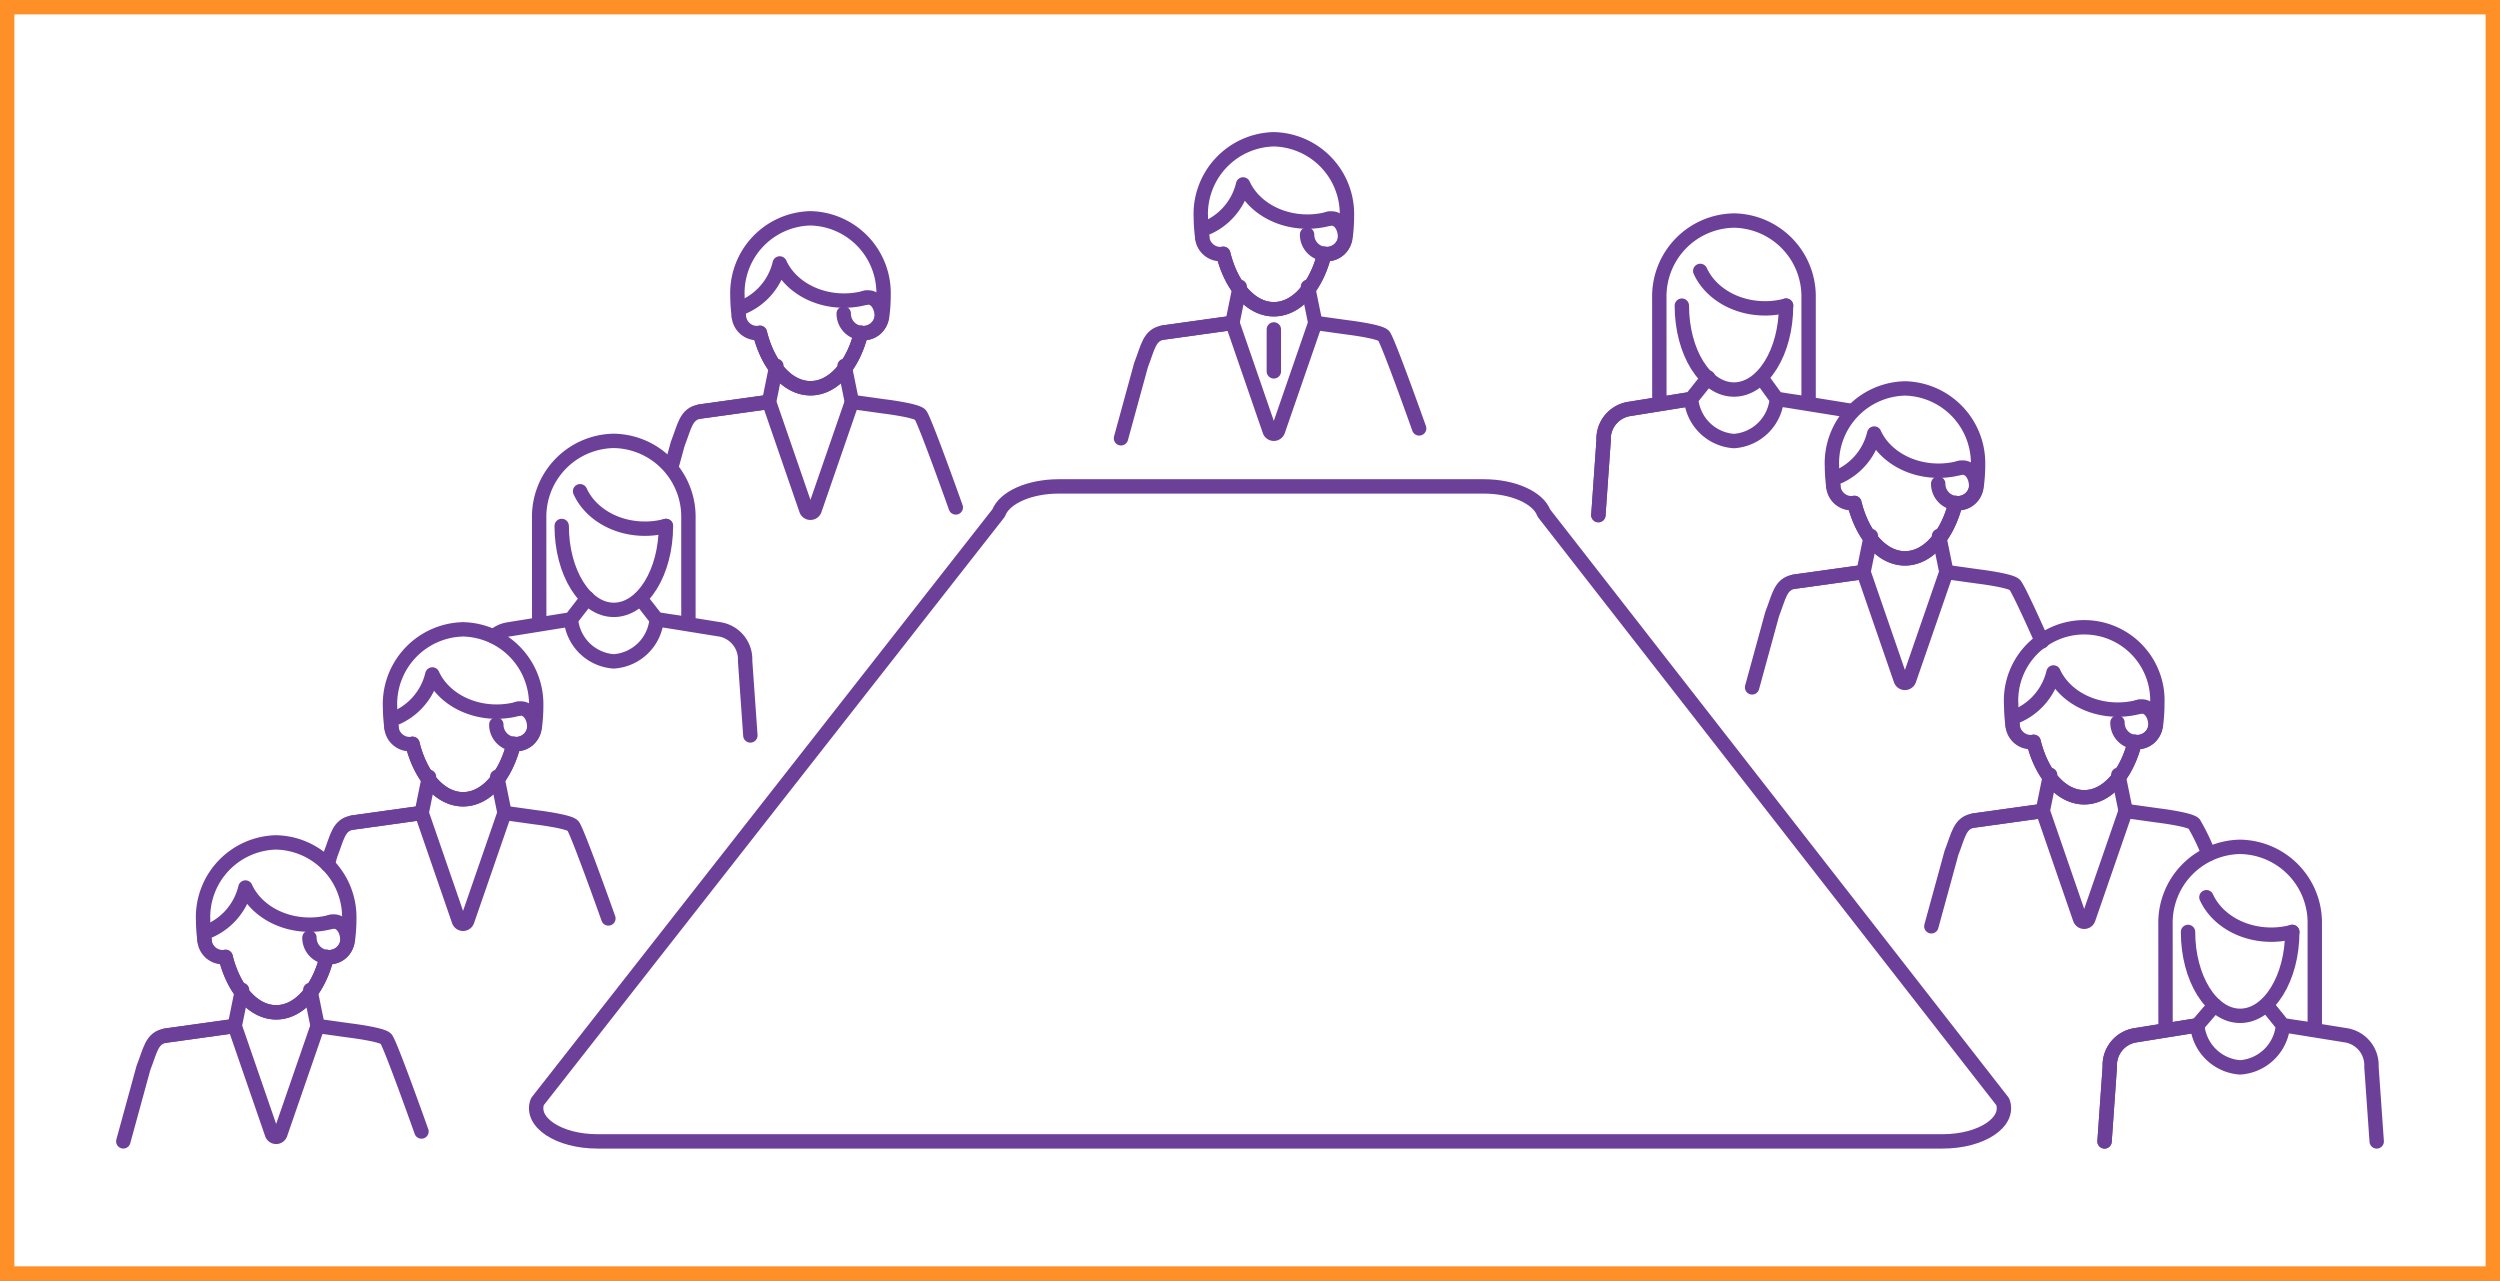 <svg xmlns="http://www.w3.org/2000/svg" width="347.8" height="178.172"><rect width="100%" height="100%" fill="#808080" stroke="none"/><g data-name="Group 3048"><path fill="#fff" d="M1 177.171h345.8V1H1Z" data-name="Path 6537"/><path fill="none" stroke="#ff9027" stroke-width="2" d="M1 177.171h345.8V1H1Z" data-name="Path 6538"/><path fill="none" stroke="#6c3f99" stroke-linecap="round" stroke-linejoin="round" stroke-miterlimit="10" stroke-width="2" d="m235.267 55.51-8.7 1.4a4.22 4.22 0 0 0-3.471 4.368l-.73 10.382" data-name="Path 6561"/><path fill="none" stroke="#6c3f99" stroke-linecap="round" stroke-linejoin="round" stroke-miterlimit="10" stroke-width="2" d="m235.267 55.51-8.7 1.4a4.22 4.22 0 0 0-3.473 4.369l-.73 10.382m24.958-16.151 10.3 1.657m-12.593-4.639 2.16 2.982a6.43 6.43 0 0 1-5.961 5.849 6.43 6.43 0 0 1-5.961-5.849l2.38-2.982m13.954 3.633-4.412-.651m-16.338.653-.007-14.769a10.55 10.55 0 0 1 10.384-10.712 10.55 10.55 0 0 1 10.384 10.712v14.767" data-name="Path 6562"/><path fill="none" stroke="#6c3f99" stroke-linecap="round" stroke-linejoin="round" stroke-miterlimit="10" stroke-width="2" d="M248.478 42.52c0 6.446-3.247 11.673-7.25 11.673s-7.25-5.227-7.25-11.673" data-name="Path 6563"/><path fill="none" stroke="#6c3f99" stroke-linecap="round" stroke-linejoin="round" stroke-miterlimit="10" stroke-width="2" d="M248.478 42.519a11.3 11.3 0 0 1-2.928.379c-4.117.001-7.633-2.164-9.012-5.206" data-name="Path 6564"/><path fill="none" stroke="#6c3f99" stroke-linecap="round" stroke-linejoin="round" stroke-miterlimit="10" stroke-width="2" d="m305.687 142.641-8.7 1.4a4.22 4.22 0 0 0-3.471 4.368l-.73 10.382" data-name="Path 6576"/><path fill="none" stroke="#6c3f99" stroke-linecap="round" stroke-linejoin="round" stroke-miterlimit="10" stroke-width="2" d="m305.687 142.641-8.7 1.4a4.22 4.22 0 0 0-3.473 4.369l-.73 10.382m24.958-16.151 8.7 1.4a4.22 4.22 0 0 1 3.473 4.369l.732 10.382m-15.292-18.947 2.254 2.8a6.43 6.43 0 0 1-5.961 5.849 6.43 6.43 0 0 1-5.961-5.853l2.414-2.8m13.92 3.446-4.412-.651m-16.338.653-.007-14.764a10.55 10.55 0 0 1 10.384-10.712 10.55 10.55 0 0 1 10.384 10.712v14.767" data-name="Path 6577"/><path fill="none" stroke="#6c3f99" stroke-linecap="round" stroke-linejoin="round" stroke-miterlimit="10" stroke-width="2" d="M318.899 129.65c0 6.446-3.247 11.673-7.25 11.673s-7.25-5.227-7.25-11.673" data-name="Path 6578"/><path fill="none" stroke="#6c3f99" stroke-linecap="round" stroke-linejoin="round" stroke-miterlimit="10" stroke-width="2" d="M318.898 129.651a11.3 11.3 0 0 1-2.928.379c-4.118 0-7.634-2.164-9.012-5.207m-204.173-80.84a23 23 0 0 1-.193-2.977h-.007a10.41 10.41 0 0 1 10.169-10.634 10.41 10.41 0 0 1 10.168 10.633 22.5 22.5 0 0 1-.193 2.977 2.7 2.7 0 0 1-2.663 2.362 2.706 2.706 0 0 1-2.688-2.723m.119 7.272 1.022 5.02" data-name="Path 6539"/><path fill="none" stroke="#6c3f99" stroke-linecap="round" stroke-linejoin="round" stroke-miterlimit="10" stroke-width="2" d="m93.394 65.005.894-3.262c.95-2.4 1.118-4.174 3.08-4.488l9.621-1.34" data-name="Path 6540"/><path fill="none" stroke="#6c3f99" stroke-linecap="round" stroke-linejoin="round" stroke-miterlimit="10" stroke-width="2" d="m97.368 57.255 9.621-1.34 5.179 15.007a.615.615 0 0 0 1.163 0l5.189-15.007 4.443.62s4.49.541 5.067 1.163 4.938 12.894 4.938 12.894m-24.958-19.7-1.021 5.023m-1.273-9.61c1.109 4.513 3.839 7.71 7.039 7.71s5.927-3.2 7.039-7.71" data-name="Path 6541"/><path fill="none" stroke="#6c3f99" stroke-linecap="round" stroke-linejoin="round" stroke-miterlimit="10" stroke-width="2" d="M102.786 43.982a2.55 2.55 0 0 0 2.53 2.359 2.3 2.3 0 0 0 .4-.04c1.111 4.513 3.842 7.71 7.041 7.71s5.927-3.195 7.039-7.71a2.3 2.3 0 0 0 .393.04 2.46 2.46 0 0 0 2.463-2.461c0-1.311-.849-2.8-2.319-2.447" data-name="Path 6542"/><path fill="none" stroke="#6c3f99" stroke-linecap="round" stroke-linejoin="round" stroke-miterlimit="10" stroke-width="2" d="M120.329 41.442a11.3 11.3 0 0 1-2.905.375c-4.089 0-7.578-2.146-8.947-5.166a8.8 8.8 0 0 1-5.692 6.287m177.204 57.947a23 23 0 0 1-.193-2.977h-.007a10.179 10.179 0 1 1 20.337 0 23 23 0 0 1-.193 2.977 2.685 2.685 0 0 1-5.35-.364m.119 7.272 1.022 5.023" data-name="Path 6543"/><path fill="none" stroke="#6c3f99" stroke-linecap="round" stroke-linejoin="round" stroke-miterlimit="10" stroke-width="2" d="m268.689 128.867 2.8-10.22c.952-2.4 1.12-4.176 3.08-4.49l9.62-1.341" data-name="Path 6570"/><path fill="none" stroke="#6c3f99" stroke-linecap="round" stroke-linejoin="round" stroke-miterlimit="10" stroke-width="2" d="m274.571 114.157 9.621-1.34 5.179 15.007a.615.615 0 0 0 1.163 0l5.189-15.007 4.443.62s4.49.541 5.07 1.163a29 29 0 0 1 2.025 4.214m-22.048-11.02-1.021 5.023m-1.273-9.61c1.109 4.513 3.839 7.71 7.039 7.71s5.927-3.2 7.039-7.71" data-name="Path 6571"/><path fill="none" stroke="#6c3f99" stroke-linecap="round" stroke-linejoin="round" stroke-miterlimit="10" stroke-width="2" d="M279.989 100.886a2.55 2.55 0 0 0 2.53 2.359 2.3 2.3 0 0 0 .4-.04c1.111 4.513 3.842 7.71 7.041 7.71s5.927-3.195 7.039-7.71a2.3 2.3 0 0 0 .393.04 2.46 2.46 0 0 0 2.463-2.461c0-1.311-.849-2.8-2.319-2.447" data-name="Path 6575"/><path fill="none" stroke="#6c3f99" stroke-linecap="round" stroke-linejoin="round" stroke-miterlimit="10" stroke-width="2" d="M297.533 98.344a11.3 11.3 0 0 1-2.905.375c-4.089 0-7.578-2.146-8.947-5.166a8.8 8.8 0 0 1-5.692 6.287m-24.938-32.192a23 23 0 0 1-.191-2.977h-.007a10.41 10.41 0 0 1 10.165-10.634 10.41 10.41 0 0 1 10.17 10.634 22.5 22.5 0 0 1-.2 2.977 2.7 2.7 0 0 1-2.658 2.361 2.706 2.706 0 0 1-2.687-2.723m.117 7.27 1.024 5.023" data-name="Path 6572"/><path fill="none" stroke="#6c3f99" stroke-linecap="round" stroke-linejoin="round" stroke-miterlimit="10" stroke-width="2" d="m243.75 95.63 2.8-10.22c.95-2.4 1.118-4.176 3.078-4.49l9.622-1.341" data-name="Path 6565"/><path fill="none" stroke="#6c3f99" stroke-linecap="round" stroke-linejoin="round" stroke-miterlimit="10" stroke-width="2" d="m249.632 80.921 9.621-1.34 5.179 15.007a.615.615 0 0 0 1.163 0l5.189-15.007 4.443.62s4.49.541 5.07 1.163 3.783 7.869 3.783 7.869m-23.806-14.675-1.021 5.023m-1.273-9.61c1.109 4.513 3.839 7.71 7.039 7.71s5.927-3.2 7.039-7.71" data-name="Path 6573"/><path fill="none" stroke="#6c3f99" stroke-linecap="round" stroke-linejoin="round" stroke-miterlimit="10" stroke-width="2" d="M255.05 67.65a2.55 2.55 0 0 0 2.53 2.359 2.3 2.3 0 0 0 .4-.04c1.111 4.513 3.842 7.71 7.041 7.71s5.927-3.195 7.039-7.71a2.3 2.3 0 0 0 .393.04 2.46 2.46 0 0 0 2.463-2.461c0-1.311-.849-2.8-2.319-2.447" data-name="Path 6574"/><path fill="none" stroke="#6c3f99" stroke-linecap="round" stroke-linejoin="round" stroke-miterlimit="10" stroke-width="2" d="M272.594 65.106a11.3 11.3 0 0 1-2.905.377c-4.089 0-7.578-2.149-8.947-5.168a8.8 8.8 0 0 1-5.692 6.287m-200.593 34.56a22.5 22.5 0 0 1-.193-2.975h-.009a10.41 10.41 0 0 1 10.171-10.633 10.41 10.41 0 0 1 10.168 10.633 23 23 0 0 1-.193 2.977 2.7 2.7 0 0 1-2.665 2.36 2.706 2.706 0 0 1-2.688-2.723m.121 7.272 1.022 5.023" data-name="Path 6544"/><path fill="none" stroke="#6c3f99" stroke-linecap="round" stroke-linejoin="round" stroke-miterlimit="10" stroke-width="2" d="m45.586 120.283.373-1.358c.95-2.4 1.118-4.174 3.08-4.488l9.619-1.34" data-name="Path 6545"/><path fill="none" stroke="#6c3f99" stroke-linecap="round" stroke-linejoin="round" stroke-miterlimit="10" stroke-width="2" d="m49.039 114.436 9.621-1.34 5.179 15.007a.615.615 0 0 0 1.163 0l5.189-15.007 4.443.62s4.49.541 5.07 1.163 4.935 12.894 4.935 12.894m-24.958-19.7-1.021 5.023m-1.273-9.61c1.109 4.513 3.839 7.71 7.039 7.71s5.927-3.2 7.039-7.71" data-name="Path 6546"/><path fill="none" stroke="#6c3f99" stroke-linecap="round" stroke-linejoin="round" stroke-miterlimit="10" stroke-width="2" d="M54.457 101.164a2.55 2.55 0 0 0 2.53 2.359 2.3 2.3 0 0 0 .4-.04c1.111 4.513 3.842 7.71 7.041 7.71s5.927-3.195 7.039-7.71a2.3 2.3 0 0 0 .393.04 2.46 2.46 0 0 0 2.463-2.461c0-1.311-.849-2.8-2.319-2.447" data-name="Path 6547"/><path fill="none" stroke="#6c3f99" stroke-linecap="round" stroke-linejoin="round" stroke-miterlimit="10" stroke-width="2" d="M72 98.624a11.3 11.3 0 0 1-2.905.377c-4.089 0-7.578-2.149-8.947-5.168a8.8 8.8 0 0 1-5.692 6.287m-26 30.685a22.5 22.5 0 0 1-.2-2.975h-.007a10.41 10.41 0 0 1 10.172-10.635 10.41 10.41 0 0 1 10.17 10.635 22.5 22.5 0 0 1-.2 2.975 2.7 2.7 0 0 1-2.654 2.362 2.706 2.706 0 0 1-2.688-2.723m.119 7.272 1.024 5.02" data-name="Path 6548"/><path fill="none" stroke="#6c3f99" stroke-linecap="round" stroke-linejoin="round" stroke-miterlimit="10" stroke-width="2" d="m17.154 158.787 2.8-10.22c.952-2.4 1.12-4.176 3.08-4.49l9.62-1.341" data-name="Path 6549"/><path fill="none" stroke="#6c3f99" stroke-linecap="round" stroke-linejoin="round" stroke-miterlimit="10" stroke-width="2" d="m23.035 144.077 9.621-1.34 5.179 15.007a.615.615 0 0 0 1.163 0l5.189-15.007 4.443.62s4.49.541 5.07 1.163 4.935 12.894 4.935 12.894m-24.958-19.7-1.021 5.023m-1.273-9.61c1.109 4.513 3.839 7.71 7.039 7.71s5.927-3.2 7.039-7.71" data-name="Path 6550"/><path fill="none" stroke="#6c3f99" stroke-linecap="round" stroke-linejoin="round" stroke-miterlimit="10" stroke-width="2" d="M28.453 130.804a2.55 2.55 0 0 0 2.53 2.359 2.3 2.3 0 0 0 .4-.04c1.111 4.513 3.842 7.71 7.041 7.71s5.927-3.195 7.039-7.71a2.3 2.3 0 0 0 .393.04 2.46 2.46 0 0 0 2.463-2.461c0-1.311-.849-2.8-2.319-2.447" data-name="Path 6551"/><path fill="none" stroke="#6c3f99" stroke-linecap="round" stroke-linejoin="round" stroke-miterlimit="10" stroke-width="2" d="M45.996 128.264a11.3 11.3 0 0 1-2.905.375c-4.089 0-7.578-2.146-8.947-5.166a8.8 8.8 0 0 1-5.692 6.287m138.8-96.769a22.5 22.5 0 0 1-.193-2.975h-.009a10.41 10.41 0 0 1 10.168-10.639 10.41 10.41 0 0 1 10.169 10.633 23 23 0 0 1-.193 2.977 2.7 2.7 0 0 1-2.665 2.36 2.706 2.706 0 0 1-2.688-2.723m.119 7.272 1.024 5.023" data-name="Path 6552"/><path fill="none" stroke="#6c3f99" stroke-linecap="round" stroke-linejoin="round" stroke-miterlimit="10" stroke-width="2" d="m155.95 60.974 2.8-10.22c.95-2.4 1.118-4.176 3.08-4.49l9.62-1.341" data-name="Path 6566"/><path fill="none" stroke="#6c3f99" stroke-linecap="round" stroke-linejoin="round" stroke-miterlimit="10" stroke-width="2" d="m161.831 46.262 9.621-1.34 5.179 15.007a.615.615 0 0 0 1.163 0l5.189-15.007 4.443.62s4.49.541 5.07 1.163 4.935 12.894 4.935 12.894m-24.958-19.7-1.021 5.023m-1.273-9.61c1.109 4.513 3.839 7.71 7.039 7.71s5.927-3.2 7.039-7.71" data-name="Path 6567"/><path fill="none" stroke="#6c3f99" stroke-linecap="round" stroke-linejoin="round" stroke-miterlimit="10" stroke-width="2" d="M167.249 32.992a2.55 2.55 0 0 0 2.53 2.359 2.3 2.3 0 0 0 .4-.04c1.111 4.513 3.842 7.71 7.041 7.71s5.927-3.195 7.039-7.71a2.3 2.3 0 0 0 .393.04 2.46 2.46 0 0 0 2.463-2.461c0-1.311-.849-2.8-2.319-2.447" data-name="Path 6568"/><path fill="none" stroke="#6c3f99" stroke-linecap="round" stroke-linejoin="round" stroke-miterlimit="10" stroke-width="2" d="M184.793 30.45a11.3 11.3 0 0 1-2.905.377c-4.089 0-7.578-2.148-8.947-5.168a8.8 8.8 0 0 1-5.692 6.287m9.969 13.884v5.833" data-name="Path 6569"/><path fill="none" stroke="#6c3f99" stroke-linecap="round" stroke-linejoin="round" stroke-miterlimit="10" stroke-width="2" d="M206.431 67.67h-59.154c-4.055 0-7.549 1.549-8.35 3.7l-64.166 81.894c-1.062 2.858 2.97 5.525 8.35 5.525H270.27c5.373 0 9.4-2.661 8.352-5.514l-63.838-81.894c-.795-2.157-4.291-3.711-8.353-3.711" data-name="Path 6553"/><path fill="none" stroke="#6c3f99" stroke-linecap="round" stroke-linejoin="round" stroke-miterlimit="10" stroke-width="2" d="m79.431 86.163-8.7 1.4a3.97 3.97 0 0 0-2.045.972m22.8-2.371 8.7 1.4a4.224 4.224 0 0 1 3.473 4.369l.732 10.382M89.102 83.269l2.251 2.894a6.43 6.43 0 0 1-5.961 5.849 6.43 6.43 0 0 1-5.961-5.849l2.288-2.957m14.046 3.608-4.412-.651m-16.338.653-.007-14.769a10.55 10.55 0 0 1 10.384-10.712 10.55 10.55 0 0 1 10.381 10.712v14.767" data-name="Path 6554"/><path fill="none" stroke="#6c3f99" stroke-linecap="round" stroke-linejoin="round" stroke-miterlimit="10" stroke-width="2" d="M92.643 73.172c0 6.446-3.247 11.673-7.25 11.673s-7.25-5.227-7.25-11.673" data-name="Path 6555"/><path fill="none" stroke="#6c3f99" stroke-linecap="round" stroke-linejoin="round" stroke-miterlimit="10" stroke-width="2" d="M92.642 73.171a11.3 11.3 0 0 1-2.928.379c-4.117.001-7.633-2.164-9.012-5.206" data-name="Path 6556"/></g></svg>